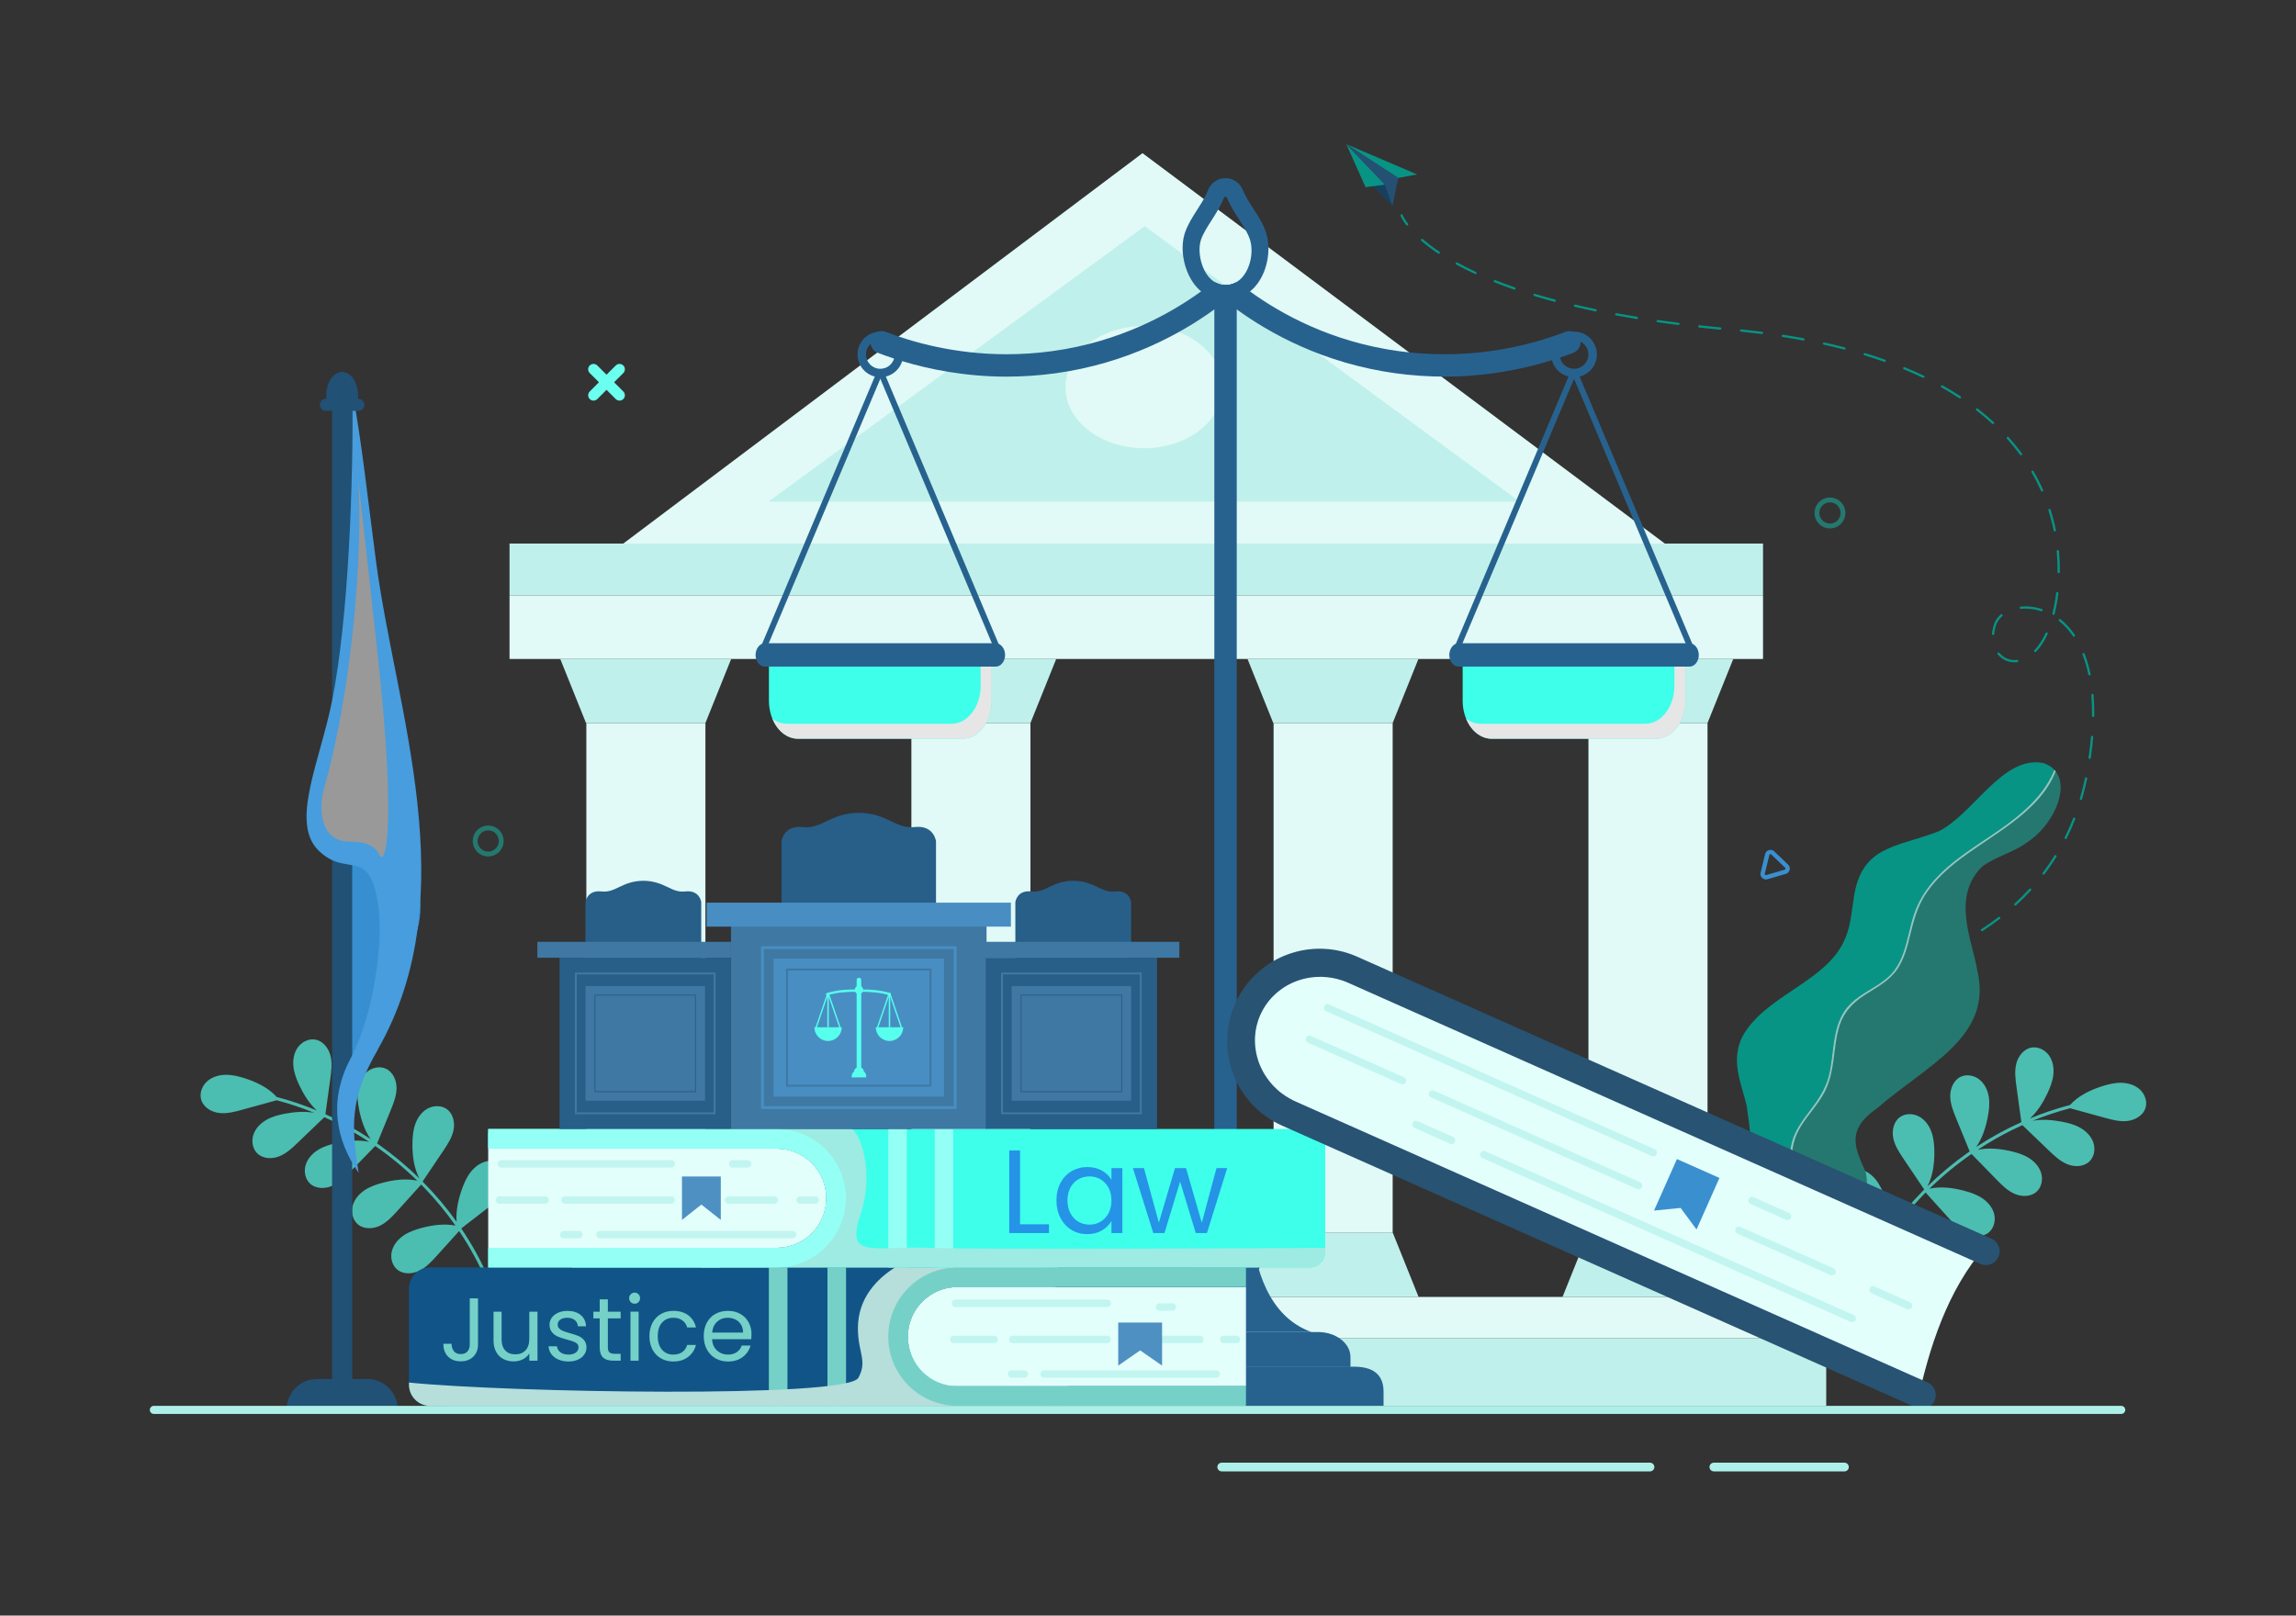 <svg xmlns="http://www.w3.org/2000/svg" xml:space="preserve" id="Legalservices" x="0" y="0" viewBox="0 0 1364 960"><rect x="0" y="0" width="1364" height="960" fill="#333333" stroke="none"/>  <path fill="#079485" d="M1113.73 578.13c.09.02.18.03.27.02.09-.01 2.33-.31 6.22-1.14.36-.08.59-.43.52-.8-.08-.36-.43-.6-.8-.52-3.84.82-6.1 1.12-6.12 1.12-.37.05-.63.39-.58.75C1113.28 577.84 1113.48 578.06 1113.73 578.13zM1131.53 573.46c-.11-.36.1-.73.45-.84 3.94-1.16 7.91-2.49 11.8-3.93.35-.13.73.05.86.4.13.35-.05.74-.4.86-3.92 1.46-7.92 2.79-11.89 3.96-.13.04-.25.04-.37 0C1131.77 573.85 1131.59 573.69 1131.53 573.46zM1154.95 564.84c-.15-.34 0-.74.34-.89 3.79-1.72 7.53-3.58 11.14-5.53.33-.18.73-.06.91.27.18.33.06.73-.27.91-3.63 1.97-7.4 3.85-11.22 5.58-.15.07-.31.08-.46.03C1155.2 565.16 1155.04 565.03 1154.95 564.84zM1176.91 553.01c-.2-.31-.11-.73.2-.93 3.5-2.26 6.91-4.67 10.16-7.16.29-.23.72-.17.94.12.23.3.17.72-.12.94-3.27 2.51-6.72 4.94-10.24 7.22-.17.11-.37.13-.55.08C1177.14 553.25 1177 553.15 1176.91 553.01zM1196.74 537.9c-.25-.27-.23-.7.04-.95 3.06-2.8 6.02-5.75 8.78-8.77.25-.27.68-.29.95-.04.27.25.29.68.04.95-2.79 3.05-5.77 6.03-8.87 8.86-.18.16-.42.21-.64.15C1196.94 538.06 1196.83 538 1196.74 537.9zM1213.64 519.59c-.3-.22-.35-.65-.13-.94 2.49-3.28 4.85-6.72 7.02-10.23.2-.32.61-.42.93-.22.32.2.41.61.22.93-2.2 3.54-4.58 7.02-7.09 10.33-.17.23-.46.31-.72.24C1213.79 519.68 1213.71 519.65 1213.64 519.59zM1226.88 498.49c-.33-.17-.47-.57-.3-.9 1.82-3.66 3.51-7.48 5.02-11.34.13-.35.52-.52.87-.38.35.13.52.53.38.87-1.52 3.9-3.23 7.76-5.07 11.46-.15.29-.48.43-.78.35C1226.96 498.52 1226.92 498.51 1226.88 498.49zM1236.05 475.33c-.36-.11-.56-.48-.46-.84.17-.58.34-1.17.51-1.76.94-3.35 1.79-6.81 2.51-10.29.08-.36.43-.6.8-.52.35.07.6.43.52.8-.73 3.5-1.58 6.99-2.53 10.38-.17.6-.34 1.19-.51 1.78C1236.78 475.23 1236.42 475.43 1236.05 475.33 1236.06 475.33 1236.06 475.33 1236.05 475.33zM1240.75 450.2c.62-4.22 1.1-8.38 1.44-12.35.03-.37.36-.64.73-.61.37.03.64.36.61.73-.34 3.99-.83 8.18-1.45 12.43-.05.37-.4.62-.76.57-.03 0-.06-.01-.09-.02C1240.91 450.85 1240.7 450.54 1240.75 450.2zM1242.81 425.45c.05-4.29-.09-8.46-.42-12.4-.03-.37.24-.7.61-.73.37-.03.69.24.73.61.33 3.97.47 8.19.43 12.52 0 .37-.31.67-.68.66-.06 0-.12-.01-.17-.02C1243.02 426.02 1242.81 425.76 1242.81 425.45zM1186.77 388.83c-.24-.29-.2-.71.09-.95.29-.24.71-.2.95.09 2.56 3.11 6.46 4.66 10.49 4.15.36-.05.7.21.75.58.05.37-.21.71-.58.75-1.79.23-3.55.1-5.23-.37C1190.72 392.38 1188.48 390.91 1186.77 388.83zM1240.64 400.8c-.89-4.22-2.05-8.21-3.47-11.84-.14-.35.04-.74.38-.87.35-.14.74.04.87.38 1.45 3.7 2.64 7.76 3.54 12.06.08.36-.16.72-.52.8-.11.02-.22.02-.32-.01C1240.88 401.24 1240.7 401.05 1240.64 400.8zM1208.61 387.33c-.27-.26-.28-.68-.02-.95 2.52-2.63 4.76-6.07 6.67-10.21.15-.34.55-.49.89-.33.34.16.48.55.33.89-1.97 4.28-4.3 7.83-6.92 10.57-.18.19-.44.25-.67.18C1208.79 387.47 1208.69 387.41 1208.61 387.33zM1183.38 376.62c.12-1.4.39-2.85.8-4.29.15-.54.32-1.08.51-1.63.74-2.1 2.06-3.98 3.94-5.58.28-.24.71-.21.95.08.24.28.21.71-.08.95-1.7 1.45-2.89 3.13-3.55 5-.18.52-.34 1.03-.49 1.54-.38 1.37-.64 2.73-.75 4.05-.03.37-.36.64-.73.61-.04 0-.08-.01-.12-.02C1183.56 377.24 1183.35 376.95 1183.38 376.62zM1231.51 378.05c-2.4-3.53-5.17-6.57-8.23-9.03-.29-.23-.34-.66-.1-.95.23-.29.65-.34.95-.1 3.17 2.55 6.03 5.69 8.5 9.33.21.31.13.73-.18.93-.17.12-.38.14-.56.09C1231.73 378.28 1231.6 378.19 1231.51 378.05zM1199.84 361.19c-.04-.37.23-.7.6-.74 3.63-.38 7.52-.02 11.23 1.02.45.13.9.26 1.35.41.35.12.55.5.43.85-.12.35-.54.54-.85.43-4-1.31-8.14-1.78-12.03-1.37-.09.01-.17 0-.25-.02C1200.07 361.7 1199.87 361.47 1199.84 361.19zM1219.27 364.51l.15-.58c.9-3.68 1.6-7.58 2.1-11.61.05-.37.38-.63.75-.59.36.04.63.38.59.75-.5 4.08-1.21 8.04-2.13 11.79l-.14.57c-.09.36-.46.58-.82.49-.01 0-.01 0-.02 0C1219.39 365.23 1219.18 364.87 1219.27 364.51zM1222.34 339.94c.05-4.11-.12-8.28-.5-12.4-.03-.37.24-.7.61-.73.37-.03.7.24.73.61.39 4.16.56 8.38.5 12.54-.01.37-.31.67-.68.66-.06 0-.12-.01-.17-.03C1222.55 340.51 1222.34 340.25 1222.34 339.94zM1220.04 315.27c-.82-4.05-1.87-8.08-3.11-12-.11-.35.08-.73.44-.84.35-.11.73.08.85.44 1.26 3.96 2.32 8.05 3.15 12.14.07.36-.16.72-.53.79-.11.02-.21.02-.31-.01C1220.28 315.72 1220.09 315.52 1220.04 315.27zM1212.52 291.68c-1.67-3.75-3.56-7.47-5.63-11.04-.19-.32-.08-.73.24-.92.32-.19.73-.08.92.24 2.1 3.61 4.02 7.37 5.7 11.17.15.34 0 .74-.34.89-.15.07-.31.07-.45.03C1212.77 292 1212.61 291.87 1212.52 291.68zM1200.1 270.28c-2.41-3.29-5.04-6.52-7.82-9.62-.25-.28-.23-.7.05-.95.28-.25.7-.23.95.05 2.81 3.13 5.47 6.4 7.9 9.72.22.3.15.72-.15.94-.17.13-.39.16-.58.1C1200.33 270.49 1200.2 270.4 1200.1 270.28zM918.27 177.89c-2.32-.65-4.63-1.32-6.85-2-.36-.11-.56-.48-.45-.84.11-.36.49-.55.84-.45 2.22.67 4.51 1.34 6.83 1.99 1.71.48 3.4.94 5.15 1.41 0 0 .01 0 .01 0 .35.1.56.46.47.82-.1.36-.46.57-.82.48-1.72-.46-3.42-.92-5.08-1.39C918.33 177.91 918.3 177.9 918.27 177.89zM935.06 181.53c.09-.36.45-.59.81-.5 3.95.93 8.04 1.83 12.17 2.69.36.07.6.43.52.8-.08.36-.43.6-.79.52-4.14-.86-8.24-1.77-12.2-2.7-.01 0-.02 0-.03-.01C935.19 182.23 934.98 181.88 935.06 181.53zM1183.57 251.84c-2.98-2.75-6.17-5.44-9.48-8-.29-.23-.35-.65-.12-.94.23-.29.65-.35.94-.12 3.34 2.59 6.56 5.3 9.56 8.07.27.25.29.68.04.95-.18.19-.44.26-.68.19C1183.75 251.97 1183.65 251.92 1183.57 251.84zM899.52 172.06c-4.04-1.39-7.99-2.85-11.73-4.34-.34-.14-.51-.53-.38-.87.14-.35.53-.51.87-.38 3.72 1.48 7.65 2.93 11.67 4.32.35.12.54.5.42.85-.12.34-.48.52-.82.43C899.54 172.07 899.53 172.06 899.52 172.06zM959.48 186.66c.07-.37.42-.61.78-.54 3.99.74 8.12 1.45 12.28 2.13.36.06.62.41.56.77-.06.37-.41.62-.77.56-4.17-.68-8.31-1.4-12.31-2.14-.02 0-.04-.01-.06-.01C959.63 187.34 959.42 187 959.48 186.66zM876.29 162.8c-3.92-1.81-7.68-3.7-11.19-5.62-.33-.18-.45-.59-.27-.91.18-.33.59-.44.91-.27 3.48 1.9 7.21 3.78 11.1 5.58.34.16.48.56.33.89-.14.3-.48.45-.79.37C876.35 162.83 876.32 162.81 876.29 162.8zM984.11 190.71c.05-.37.39-.62.76-.57 4.03.58 8.18 1.14 12.35 1.67.36.04.63.38.58.75-.05.37-.38.63-.75.58-4.18-.53-8.34-1.09-12.38-1.67-.03 0-.06-.01-.09-.02C984.27 191.36 984.06 191.05 984.11 190.71zM1008.86 193.87c.04-.37.37-.64.74-.59 4.04.45 8.21.88 12.4 1.28.37.04.64.36.61.73-.04.37-.36.64-.73.61-4.2-.4-8.38-.84-12.42-1.28-.04 0-.07-.01-.11-.02C1009.03 194.51 1008.82 194.2 1008.86 193.87zM854.38 150.7c-3.68-2.47-7.05-5.01-10-7.58-.28-.24-.31-.67-.07-.95.24-.28.67-.31.95-.07 2.92 2.53 6.24 5.04 9.87 7.48.31.21.39.62.18.93-.17.25-.47.35-.74.27C854.5 150.77 854.44 150.74 854.38 150.7zM1163.99 236.64c-3.38-2.22-6.95-4.39-10.61-6.44-.32-.18-.44-.59-.26-.92.18-.32.6-.44.92-.26 3.69 2.07 7.29 4.25 10.69 6.49.31.2.4.62.19.93-.17.25-.47.36-.74.28C1164.12 236.71 1164.05 236.68 1163.99 236.64zM1033.69 196.33c.04-.37.37-.64.74-.6 4.19.43 8.36.9 12.41 1.42.37.04.63.38.58.75-.05.37-.38.63-.75.58-4.04-.51-8.2-.99-12.38-1.42-.04 0-.08-.01-.11-.02C1033.87 196.96 1033.66 196.66 1033.69 196.33zM1142.36 224.49c-3.65-1.75-7.47-3.45-11.35-5.05-.34-.14-.51-.53-.37-.88.14-.34.54-.51.88-.37 3.91 1.61 7.75 3.32 11.42 5.08.33.16.48.56.31.9-.14.3-.48.44-.79.36C1142.43 224.52 1142.39 224.51 1142.36 224.49zM1058.45 199.46c.06-.37.4-.62.77-.56 4.16.65 8.3 1.35 12.32 2.11.36.07.61.42.54.78-.07.37-.42.61-.78.54-4-.75-8.14-1.45-12.28-2.1-.03 0-.05-.01-.08-.02C1058.61 200.12 1058.4 199.8 1058.45 199.46zM1119.4 214.99c-3.82-1.36-7.8-2.66-11.81-3.89-.36-.11-.56-.48-.45-.84.11-.35.47-.55.83-.45 0 0 .01 0 .01 0 4.04 1.23 8.03 2.54 11.87 3.91.35.12.53.51.41.86-.12.34-.48.52-.81.42C1119.43 215 1119.41 215 1119.4 214.99zM1082.98 204.01c.08-.36.44-.59.8-.51 4.12.91 8.21 1.9 12.16 2.92.33.08.58.46.48.82-.09.36-.46.58-.82.48-3.93-1.02-8-2-12.11-2.91-.01 0-.02-.01-.04-.01C1083.11 204.71 1082.9 204.36 1082.98 204.01zM835.74 133.98c.2.05.41.02.59-.11.3-.22.35-.65.13-.94-2.42-3.2-3.17-5.15-3.18-5.17-.13-.35-.52-.52-.87-.39-.35.13-.52.52-.39.86.03.09.81 2.13 3.36 5.51C835.48 133.86 835.6 133.94 835.74 133.98z" class="color318c85 svgShape"></path>  <polygon fill="#17405e" points="827.23 122.39 812.77 107.78 824.97 105.33" class="color175e58 svgShape"></polygon>  <polygon fill="#079485" points="811.25 111.23 799.85 85.72 822.8 109.66" class="color318c85 svgShape"></polygon>  <polygon fill="#079485" points="799.86 85.68 841.87 103.66 830.55 105.74" class="color318c85 svgShape"></polygon>  <polygon fill="#245173" points="799.85 85.72 822.77 109.77 827.23 122.39 830.67 105.64" class="color24736d svgShape"></polygon>  <path fill="#4cbdb1" d="M1158.2 759.14c3.08-2.56 4.15-7.05 3.18-10.93-.98-3.88-3.74-7.14-7.06-9.37-3.32-2.23-7.18-3.54-11.05-4.54-6.41-1.66-13.24-2.54-19.69-1.28 5.58-7.96 11.78-15.49 18.53-22.5.61-.64 1.24-1.27 1.86-1.9 4.65 5.15 9.3 10.29 13.95 15.44 3.1 3.43 6.31 6.95 10.47 8.98 4.16 2.03 9.56 2.24 13.12-.72 3.08-2.56 4.15-7.05 3.18-10.93-.97-3.88-3.74-7.14-7.06-9.37-3.32-2.23-7.18-3.54-11.05-4.54-6.61-1.72-13.67-2.6-20.29-1.16 7.72-7.56 16.08-14.46 24.95-20.62 4.91 5.03 9.82 10.07 14.73 15.1 3.23 3.31 6.57 6.7 10.81 8.57 4.24 1.87 9.64 1.87 13.09-1.22 2.98-2.67 3.88-7.21 2.76-11.04-1.12-3.84-4.01-6.99-7.41-9.09-3.4-2.1-7.31-3.26-11.22-4.12-6.26-1.37-12.88-2-19.1-.67 6.52-4.31 13.3-8.23 20.3-11.7 2.07-1.03 4.17-2 6.28-2.95 5.22 5.01 10.44 10.02 15.66 15.03 3.34 3.2 6.79 6.48 11.08 8.21 4.29 1.73 9.69 1.56 13.04-1.65 2.89-2.77 3.64-7.33 2.39-11.13-1.25-3.8-4.24-6.85-7.71-8.84-3.47-1.99-7.41-3.02-11.35-3.74-5.62-1.04-11.52-1.47-17.1-.47 7.27-2.96 14.72-5.46 22.32-7.46 6.8 1.87 13.6 3.74 20.41 5.62 4.46 1.23 9.06 2.47 13.67 1.94 4.6-.53 9.27-3.24 10.69-7.65 1.23-3.81-.28-8.17-3.19-10.92-2.91-2.75-6.99-4.01-11-4.11-4-.1-7.96.87-11.77 2.1-7.02 2.27-13.96 5.64-18.87 11.09-.03 0-.05.01-.07.01-8.09 2.12-16.02 4.8-23.73 7.99 4.4-4.01 7.69-9.28 10.28-14.7 1.72-3.61 3.21-7.41 3.63-11.38.43-3.98-.29-8.19-2.63-11.44-2.34-3.24-6.47-5.32-10.41-4.6-4.56.83-7.87 5.1-8.99 9.59s-.5 9.21.13 13.79c.96 6.98 1.92 13.96 2.89 20.94-9.33 4.19-18.31 9.14-26.85 14.77 3.6-5.13 5.63-11.37 6.85-17.57.77-3.93 1.27-7.97.69-11.93-.57-3.96-2.31-7.86-5.39-10.42-3.07-2.56-7.59-3.54-11.23-1.87-4.21 1.93-6.36 6.89-6.33 11.51.02 4.63 1.8 9.04 3.55 13.33 2.67 6.52 5.33 13.04 8 19.56-.26.18-.53.36-.8.55-8.63 6.07-16.76 12.84-24.3 20.21 3.27-6.22 4.18-13.53 4.11-20.6-.04-4-.37-8.06-1.74-11.82-1.36-3.76-3.86-7.23-7.39-9.11-3.53-1.88-8.15-1.93-11.38.44-3.73 2.74-4.83 8.03-3.87 12.55.96 4.53 3.6 8.49 6.18 12.33 4.06 6.03 8.12 12.06 12.18 18.09-.1.1-.21.21-.31.31l-.2-.04c.04.04.08.09.12.13-7.22 7.29-13.86 15.16-19.83 23.51.5-6.29-.89-12.74-2.95-18.76-1.32-3.86-2.95-7.67-5.48-10.87-2.53-3.2-6.06-5.75-10.07-6.45-4.02-.69-8.5.74-10.86 4.07-2.73 3.85-2.09 9.31.3 13.38 2.39 4.07 6.21 7.05 9.94 9.94 5.3 4.1 10.6 8.19 15.9 12.29.14.15.27.3.41.45-6.33 9.37-11.8 19.31-16.3 29.69-.48 1.1 1.15 2.05 1.63.94 4.42-10.2 9.79-19.97 15.97-29.19 4.41 4.88 8.82 9.76 13.23 14.65 3.1 3.43 6.31 6.95 10.47 8.98C1149.24 761.88 1154.64 762.09 1158.2 759.14zM235.97 754.39c-3.08-2.56-4.15-7.05-3.18-10.93.98-3.88 3.74-7.14 7.06-9.37 3.32-2.23 7.18-3.54 11.05-4.54 6.41-1.66 13.24-2.54 19.69-1.28-5.58-7.96-11.78-15.49-18.53-22.5-.61-.64-1.24-1.27-1.86-1.89-4.65 5.15-9.3 10.29-13.95 15.44-3.1 3.43-6.31 6.95-10.47 8.98-4.16 2.03-9.56 2.24-13.12-.72-3.08-2.56-4.15-7.05-3.18-10.93.98-3.88 3.74-7.14 7.06-9.37 3.32-2.23 7.18-3.54 11.05-4.54 6.61-1.72 13.67-2.6 20.29-1.16-7.72-7.56-16.08-14.46-24.95-20.62-4.91 5.03-9.82 10.07-14.73 15.1-3.23 3.31-6.57 6.7-10.81 8.57-4.24 1.87-9.64 1.87-13.09-1.22-2.98-2.67-3.88-7.21-2.76-11.04 1.12-3.84 4.01-6.99 7.41-9.09 3.4-2.1 7.31-3.26 11.22-4.12 6.26-1.37 12.88-2 19.1-.67-6.52-4.31-13.3-8.23-20.3-11.7-2.07-1.03-4.17-2-6.28-2.95-5.22 5.01-10.44 10.02-15.66 15.03-3.34 3.2-6.79 6.48-11.08 8.21-4.29 1.73-9.69 1.56-13.04-1.65-2.89-2.77-3.64-7.33-2.39-11.13 1.25-3.8 4.24-6.85 7.71-8.84 3.47-1.99 7.41-3.02 11.35-3.74 5.62-1.04 11.52-1.47 17.1-.47-7.27-2.96-14.72-5.46-22.32-7.46-6.8 1.87-13.6 3.74-20.41 5.62-4.46 1.23-9.06 2.47-13.67 1.94-4.6-.53-9.27-3.24-10.69-7.65-1.23-3.81.28-8.17 3.19-10.92 2.91-2.75 6.99-4.01 11-4.11 4-.1 7.96.87 11.77 2.1 7.02 2.27 13.96 5.64 18.87 11.09.03 0 .05.01.07.01 8.09 2.12 16.02 4.8 23.73 7.99-4.4-4.01-7.69-9.28-10.28-14.7-1.72-3.61-3.21-7.41-3.63-11.38-.43-3.98.29-8.19 2.63-11.44 2.34-3.24 6.47-5.32 10.41-4.6 4.56.83 7.87 5.1 8.99 9.59s.5 9.21-.13 13.79c-.96 6.98-1.92 13.96-2.89 20.94 9.33 4.19 18.31 9.14 26.85 14.77-3.6-5.13-5.63-11.37-6.85-17.57-.77-3.93-1.27-7.97-.69-11.93.57-3.96 2.31-7.86 5.39-10.42 3.07-2.56 7.59-3.54 11.23-1.87 4.21 1.93 6.36 6.89 6.33 11.51-.02 4.63-1.8 9.04-3.55 13.33-2.67 6.52-5.33 13.04-8 19.56.26.18.53.36.8.55 8.63 6.07 16.76 12.84 24.3 20.21-3.27-6.22-4.18-13.53-4.11-20.6.04-4 .37-8.06 1.74-11.82 1.36-3.76 3.86-7.23 7.39-9.11 3.53-1.88 8.15-1.93 11.38.44 3.73 2.74 4.83 8.03 3.87 12.55-.96 4.53-3.6 8.49-6.18 12.33-4.06 6.03-8.12 12.06-12.18 18.09.1.1.21.21.31.31l.2-.04c-.04.04-.08.09-.12.13 7.22 7.29 13.86 15.16 19.83 23.51-.5-6.29.89-12.74 2.95-18.76 1.32-3.86 2.95-7.67 5.48-10.87 2.53-3.2 6.06-5.75 10.07-6.45 4.02-.69 8.5.74 10.86 4.07 2.73 3.85 2.09 9.31-.3 13.38-2.39 4.07-6.21 7.05-9.94 9.94-5.3 4.1-10.6 8.19-15.9 12.29-.14.15-.27.3-.41.45 6.33 9.37 11.8 19.31 16.3 29.69.48 1.1-1.15 2.05-1.63.94-4.42-10.2-9.79-19.97-15.97-29.19-4.41 4.88-8.82 9.76-13.23 14.65-3.1 3.43-6.31 6.95-10.47 8.98C244.93 757.13 239.54 757.35 235.97 754.39z" class="colorb0bd4c svgShape"></path>  <path fill="#079485" d="M1095.33,559.56c-11.54,24.34-47.14,32.23-60.3,56.57c-7.01,14.3-0.53,27.74,2.62,40.84     c3.57,24.07,6.17,51.27-2.95,77.54c-5,11.96-14.08,23.25-16.94,35.35c11.11-0.92,24.35-3.87,37.26-8.72     c0.24-0.28,0.48-0.58,0.71-0.88c8.97-11.51,15.08-25.6,13.56-40.44c-1.38-13.51-8.21-26.97-4.89-40.69     c1.82-7.51,6.68-13.72,11.26-19.75c4.72-6.23,8.89-12.51,10.82-20.18c3.23-12.79,1.73-27.58,9.58-38.87     c4.8-6.88,12.46-10.58,19.31-15.02c3.84-2.47,7.47-5.29,10.2-8.99c2.33-3.16,3.99-6.73,5.27-10.43     c2.53-7.29,3.7-14.96,6.11-22.28c2.44-7.43,6.45-14.12,11.57-20.01c11.19-12.87,26.22-21.32,40.01-31.02     c12.47-8.78,25.1-19.38,31.29-33.7c0.21-0.49,0.41-0.98,0.6-1.47c-1.6-1.71-3.77-3.08-6.54-3.99     c-24.27-4.66-41.05,29.89-62.04,40.52c-25.15,9.84-46.33,8.1-50.66,40.36C1099.83,542.71,1099.38,551.31,1095.33,559.56z" class="color318c85 svgShape"></path>  <path fill="#25786f" d="M1188.52,492.58c-13.78,9.7-28.81,18.16-40.01,31.02c-5.12,5.89-9.14,12.58-11.57,20.01     c-2.41,7.32-3.59,14.99-6.11,22.28c-1.28,3.69-2.94,7.27-5.27,10.43c-2.73,3.7-6.36,6.52-10.2,8.99     c-6.85,4.43-14.52,8.13-19.31,15.02c-7.85,11.29-6.35,26.08-9.58,38.87c-1.93,7.67-6.1,13.94-10.82,20.18     c-4.57,6.03-9.44,12.24-11.26,19.75c-3.32,13.72,3.5,27.18,4.89,40.69c1.52,14.84-4.58,28.93-13.56,40.44     c-0.23,0.29-0.47,0.59-0.71,0.88c0.66-0.24,1.31-0.49,1.96-0.75c29.72-11.63,57.01-33.35,51.49-63.67     c-6.11-13.99-12.51-24.93,6.87-38.34c29.49-25.66,68.7-42.13,59.35-81.65c-2.94-17.85-15.43-43.14,2.56-61.54     c8.13-6.3,18.28-8.28,26.54-14.34c15.41-9.7,25.83-31.72,17.42-42.51c-0.24-0.32-0.5-0.63-0.8-0.93     c-0.19,0.49-0.39,0.99-0.6,1.47C1213.62,473.2,1200.99,483.8,1188.52,492.58z" class="color257872 svgShape"></path>  <path fill="#8bc9c2" d="M1188.52,492.58c-13.78,9.7-28.81,18.16-40.01,31.02c-5.12,5.89-9.14,12.58-11.57,20.01     c-2.41,7.32-3.59,14.99-6.11,22.28c-1.28,3.69-2.94,7.27-5.27,10.43c-2.73,3.7-6.36,6.52-10.2,8.99     c-6.85,4.43-14.52,8.13-19.31,15.02c-7.85,11.29-6.35,26.08-9.58,38.87c-1.93,7.67-6.1,13.94-10.82,20.18     c-4.57,6.03-9.44,12.24-11.26,19.75c-3.32,13.72,3.5,27.18,4.89,40.69c1.52,14.84-4.58,28.93-13.56,40.44     c-0.23,0.29-0.47,0.59-0.71,0.88c0.66-0.24,1.31-0.49,1.96-0.75c2.11-2.75,4.07-5.68,5.87-8.79c3.28-5.74,5.77-11.96,6.95-18.48     c1.25-6.93,0.78-13.82-0.63-20.7c-1.44-7.01-3.61-13.9-4.35-21.04c-0.86-8.16,0.92-15.58,5.31-22.53     c4.29-6.8,9.95-12.66,13.74-19.8c3.19-6.01,4.48-12.67,5.41-19.34c0.95-6.97,1.49-14.09,3.74-20.8     c2.72-8.15,8.3-13.6,15.46-18.11c6.93-4.36,14.3-8.25,18.93-15.27c4.09-6.22,5.86-13.6,7.61-20.73     c1.92-7.88,4.03-15.56,8.35-22.51c4.61-7.39,10.87-13.59,17.59-19.04c20.23-16.41,50.26-29.4,60.28-54.92     c-0.24-0.32-0.5-0.63-0.8-0.93c-0.19,0.49-0.39,0.99-0.6,1.47C1213.62,473.2,1200.99,483.8,1188.52,492.58z" class="color8bc9c4 svgShape"></path>  <path fill="#378fd1" d="M208.31,628.86c0.29,0.31,0.58,0.55,0.92,0.8c2.41,1.96,5.49,3.62,9.3,4.78c0.14-0.31,0.29-0.67,0.48-0.98   c1.64-3.25,3.47-6.5,5.44-9.87c-3.08-9.45-3.76-24.66,11.85-47.1c31.56-45.2,1.59-78.26-27.08-79.37c-2.36-0.12-4.77,0-7.08,0.37   l-0.39,16.74l-2.22,93.66C199.54,607.89,198.82,620.46,208.31,628.86z" class="colord13737 svgShape"></path>  <rect width="11.96" height="606.05" x="197.29" y="231.34" fill="#215175" class="color753721 svgShape"></rect>  <path fill="#479ddd" d="M189.23,505.39c17.05,16.75,30.11-3.07,35.43,32.27c3.3,21.97-2.49,65.01-16.35,91.21    c-13.39,25.33-8.78,48.61,4.77,68.08c-4.65-28.54-4.99-44.77,11.37-73.36c52.51-91.77,10.57-201.48-1.06-290.05    c-6.15-46.84-7.56-63.66-14.16-102.18c0.93,53.94-2.17,136.06-11.95,185.05C190.07,452.53,172.26,488.72,189.23,505.39z" class="colordd4747 svgShape"></path>  <path fill="#999999" d="M212.59,283.04c0,0,6.39,56.18,12.07,108.64c9.44,87.12,5.72,116.46,2.22,117.54    c-2.19,0.67-1.01-9.2-18.9-9.07c-19.67,0.15-18.08-22.74-15.51-31.67C209.41,409.66,216.08,323.93,212.59,283.04z" class="color999999 svgShape"></path>  <path fill="#215175" d="M212.94,237H193.6c-1.97,0-3.57,1.6-3.57,3.57s1.6,3.57,3.57,3.57h19.34c1.97,0,3.57-1.6,3.57-3.57   S214.91,237,212.94,237z" class="color753721 svgShape"></path>  <path fill="#215175" d="M193.77 235.31c0 7.9 4.25 9.43 9.5 9.43 5.25 0 9.5-1.53 9.5-9.43s-4.25-14.31-9.5-14.31C198.02 221 193.77 227.41 193.77 235.31zM218.3 819.44h-30.07c-9.91 0-17.94 8.03-17.94 17.94h65.96C236.25 827.47 228.21 819.44 218.3 819.44z" class="color753721 svgShape"></path>  <g fill="#000000" class="color000000 svgShape">    <rect width="744.67" height="24.45" x="302.7" y="770.66" fill="#e1faf7" class="colorfaf3e1 svgShape"></rect>    <rect width="819.74" height="40.27" x="265.17" y="795.11" fill="#c0f0eb" class="colorf0e2c0 svgShape"></rect>    <rect width="744.67" height="37.8" x="302.7" y="353.77" fill="#e1faf7" class="colorfaf3e1 svgShape"></rect>    <rect width="744.67" height="30.79" x="302.7" y="322.99" fill="#c0f0eb" class="colorf0e2c0 svgShape"></rect>    <rect width="70.74" height="302.94" x="756.61" y="429.64" fill="#e1faf7" class="colorfaf3e1 svgShape"></rect>    <polygon fill="#c0f0eb" points="791.88 391.57 741.12 391.57 756.42 429.64 791.88 429.64 827.35 429.64 842.65 391.57" class="colorf0e2c0 svgShape"></polygon>    <polygon fill="#c0f0eb" points="791.98 770.66 842.75 770.66 827.45 732.58 791.98 732.58 756.51 732.58 741.21 770.66" class="colorf0e2c0 svgShape"></polygon>    <rect width="70.74" height="302.94" x="943.66" y="429.64" fill="#e1faf7" class="colorfaf3e1 svgShape"></rect>    <polygon fill="#c0f0eb" points="978.93 391.57 928.16 391.57 943.46 429.64 978.93 429.64 1014.39 429.64 1029.69 391.57" class="colorf0e2c0 svgShape"></polygon>    <polygon fill="#c0f0eb" points="979.02 770.66 1029.79 770.66 1014.49 732.58 979.02 732.58 943.56 732.58 928.26 770.66" class="colorf0e2c0 svgShape"></polygon>    <g fill="#000000" class="color000000 svgShape">      <rect width="70.74" height="302.94" x="541.43" y="429.64" fill="#e1faf7" class="colorfaf3e1 svgShape"></rect>      <polygon fill="#c0f0eb" points="576.7 391.57 525.93 391.57 541.23 429.64 576.7 429.64 612.17 429.64 627.47 391.57" class="colorf0e2c0 svgShape"></polygon>      <polygon fill="#c0f0eb" points="576.8 770.66 627.56 770.66 612.26 732.58 576.8 732.58 541.33 732.58 526.03 770.66" class="colorf0e2c0 svgShape"></polygon>    </g>    <g fill="#000000" class="color000000 svgShape">      <rect width="70.74" height="302.94" x="348.34" y="429.64" fill="#e1faf7" class="colorfaf3e1 svgShape"></rect>      <polygon fill="#c0f0eb" points="383.61 391.57 332.84 391.57 348.14 429.64 383.61 429.64 419.07 429.64 434.37 391.57" class="colorf0e2c0 svgShape"></polygon>      <polygon fill="#c0f0eb" points="383.71 770.66 434.47 770.66 419.17 732.58 383.71 732.58 348.24 732.58 332.94 770.66" class="colorf0e2c0 svgShape"></polygon>    </g>    <polygon fill="#e1faf7" points="678.74 91.01 989.03 322.99 370.28 322.99" class="colorfaf3e1 svgShape"></polygon>    <polygon fill="#c0f0eb" points="680.07 134.39 902.79 298.08 456.52 298.08" class="colorf0e2c0 svgShape"></polygon>    <ellipse cx="679.66" cy="230.02" fill="#e1faf7" rx="46.69" ry="36.32" class="colorfaf3e1 svgShape"></ellipse>  </g>  <g fill="#000000" class="color000000 svgShape">    <path fill="#27628f" d="M710.73 678.52c0 0 17.02 94.74-33.73 112.99h48.81V678.52H710.73zM745.36 678.52c0 0-17.02 94.74 33.73 112.99h-48.81V678.52H745.36zM752.14 138.29c-1.66-5.19-4.66-9.83-7.57-14.32-2.34-3.62-4.76-7.37-6.3-11.18-1.7-4.2-5.73-6.92-10.25-6.92-4.64 0-8.7 2.8-10.35 7.13-1.43 3.77-3.93 7.7-6.37 11.5-2.75 4.32-5.6 8.78-7.27 13.56-3.14 9-1.07 21.64 4.92 30.08 1.37 1.93 2.91 3.6 4.59 5 2.37 1.99 5.01 3.46 7.85 4.33 1.97.62 4.04.96 6.19.99.15.01.31.01.46.01.14 0 .3 0 .44-.01 2.15-.03 4.22-.36 6.2-.96 2.88-.87 5.55-2.31 7.94-4.3 1.65-1.35 3.17-2.96 4.53-4.82C753.15 160.17 755.19 147.8 752.14 138.29zM735.02 167.36c-.3.21-.62.4-.95.57-.02.01-.04.02-.08.04-1.74.93-3.72 1.45-5.94 1.45-2.21 0-4.19-.55-5.93-1.52-.02 0-.04-.02-.07-.03-.32-.18-.62-.36-.91-.56-7.49-5.06-10.07-17.93-7.62-24.94 2.62-7.51 10.01-15.54 13.54-24.78.33-.87 1.55-.88 1.91-.02 3.84 9.54 11.14 17.11 13.6 24.81C745.12 150.29 742.41 162.54 735.02 167.36zM593.32 389.62c-.57 0-1.13-.41-1.43-1.14l-69.61-165.07c-.46-1.09-.19-2.48.6-3.12.79-.63 1.81-.26 2.27.83l69.61 165.07c.46 1.09.19 2.48-.6 3.12C593.89 389.53 593.6 389.62 593.32 389.62z" class="color8f4827 svgShape"></path>    <path fill="#27628f" d="M452.64,389.62c0.57,0,1.13-0.41,1.43-1.14l69.61-165.07c0.46-1.09,0.19-2.48-0.6-3.12      c-0.79-0.63-1.81-0.26-2.27,0.83L451.21,386.2c-0.46,1.09-0.19,2.48,0.6,3.12C452.07,389.53,452.36,389.62,452.64,389.62z" class="color8f4827 svgShape"></path>    <path fill="#3dffea" d="M474.05,438.96c32.62,0,65.24,0,97.86,0c9.52,0,17.24-10.11,17.24-22.58V396.1c-44.12,0-88.23,0-132.35,0      v20.28C456.81,428.85,464.53,438.96,474.05,438.96z" class="colorffb83d svgShape"></path>    <path fill="#e6e6e6" d="M582.58,396.1v11.39c0,12.47-7.72,22.58-17.25,22.58c-32.62,0-65.24,0-97.86,0      c-3.15,0-6.1-1.13-8.64-3.06c2.9,7.11,8.62,11.96,15.21,11.96c32.62,0,65.24,0,97.86,0c9.52,0,17.24-10.11,17.24-22.58V396.1      C586.96,396.1,584.77,396.1,582.58,396.1z" class="colore6e6e6 svgShape"></path>    <path fill="#27628f" d="M591.44,382.23c-45.64,0-91.28,0-136.92,0c-3.27-0.11-5.84,3.49-5.65,7.4c0.18,3.59,2.65,6.59,5.65,6.47      c45.64,0,91.28,0,136.92,0c2.99,0.12,5.47-2.88,5.65-6.47C597.28,385.72,594.71,382.12,591.44,382.23z" class="color8f4827 svgShape"></path>    <path fill="#20cebb" d="M448.87 389.62v-.78C448.86 389.1 448.86 389.36 448.87 389.62zM597.09 388.84v.78C597.1 389.36 597.1 389.1 597.09 388.84z" class="colorcea020 svgShape"></path>    <g fill="#000000" class="color000000 svgShape">      <path fill="#27628f" d="M732.86,829.17c-1.33,1.51-3.13,2.41-4.81,2.41c-1.67,0-3.47-0.9-4.8-2.41c-0.89-1.01-2.32-3.18-1.93-6.28    l0.09-0.64V173.02l-0.09-0.64c-0.23-1.85,0.18-3.36,0.75-4.51c0.02,0.01,0.04,0.03,0.07,0.03c1.74,0.97,3.71,1.52,5.93,1.52    c2.21,0,4.2-0.53,5.94-1.45c0.03-0.02,0.05-0.03,0.08-0.04c0.55,1.13,0.95,2.63,0.72,4.45l-0.09,0.64v649.23l0.09,0.64    C735.18,825.99,733.75,828.16,732.86,829.17z" class="color8f4827 svgShape"></path>      <path fill="#27628f" d="M938.35,206.13c-0.72,1.62-2.03,2.86-3.69,3.5c-2.41,0.93-5.04,1.88-7.86,2.83    c-1.54,0.53-3.15,1.05-4.8,1.56c-16.41,5.11-38.36,9.77-63.87,9.77c-9.65,0-19.41-0.67-29-1.98    c-42.97-5.89-75.02-23.86-94.42-37.96c-2.41-1.74-4.63-3.44-6.64-5.04c-0.15-0.12-0.31-0.24-0.46-0.35    c-1.28-1.02-2.48-2.02-3.59-2.95c-1.35-1.15-2.18-2.75-2.34-4.53c-0.09-1.06,0.07-2.11,0.46-3.07c1.74,0.97,3.71,1.52,5.93,1.52    c2.21,0,4.2-0.53,5.94-1.45c0.03-0.02,0.05-0.03,0.08-0.04c0.33-0.18,0.65-0.36,0.95-0.57c2.25,1.82,4.79,3.79,7.62,5.85    c18.13,13.16,48.1,29.92,88.28,35.43c9.01,1.23,18.16,1.86,27.22,1.86c30.74,0,55.99-7.23,71.75-13.28    c0.78-0.3,1.58-0.45,2.38-0.45c0.69,0,1.38,0.11,2.02,0.32c1.89,0.61,3.47,2.05,4.2,3.95c0.24,0.63,0.39,1.29,0.43,1.95    C938.99,204.05,938.8,205.13,938.35,206.13z" class="color8f4827 svgShape"></path>      <path fill="#27628f" d="M734.43,170.99c-0.15,1.77-0.98,3.38-2.34,4.53c-1.11,0.94-2.31,1.93-3.6,2.95    c-0.14,0.12-0.29,0.23-0.44,0.35c-2.02,1.6-4.23,3.29-6.65,5.04c-19.4,14.1-51.45,32.06-94.42,37.96    c-9.59,1.31-19.35,1.98-29,1.98c-24.56,0-45.84-4.32-62.04-9.21c-1.65-0.5-3.26-1-4.8-1.51c-3.53-1.16-6.77-2.32-9.7-3.45    c-1.66-0.64-2.97-1.88-3.69-3.5c-0.26-0.58-0.43-1.19-0.52-1.81c-0.15-1.1-0.02-2.23,0.39-3.28c0.73-1.88,2.27-3.32,4.13-3.93    c0.66-0.22,1.37-0.34,2.08-0.34c0.8,0,1.6,0.15,2.37,0.45c15.77,6.06,41.02,13.28,71.76,13.28c9.05,0,18.21-0.63,27.22-1.86    c40.24-5.53,70.24-22.33,88.37-35.5c2.83-2.05,5.36-4.02,7.6-5.83c0.3,0.2,0.59,0.39,0.91,0.56c0.02,0.01,0.04,0.03,0.07,0.03    c1.74,0.97,3.71,1.52,5.93,1.52c2.21,0,4.2-0.53,5.94-1.45C734.37,168.91,734.52,169.95,734.43,170.99z" class="color8f4827 svgShape"></path>    </g>    <g fill="#000000" class="color000000 svgShape">      <path fill="#27628f" d="M782.94,791.51c-36.6,0-73.19,0-109.79,0c-10.69,0-19.35,6.65-19.35,14.86v5.91c49.49,0,98.99,0,148.48,0    v-5.91C802.29,798.16,793.63,791.51,782.94,791.51z" class="color8f4827 svgShape"></path>    </g>    <g fill="#000000" class="color000000 svgShape">      <path fill="#27628f" d="M804.38,812.1c-46.28,0-106.38,0-152.66,0c-13.51,0-17.56,6.65-17.56,14.86v8.43c62.59,0,125.19,0,187.78,0    v-8.43C821.94,818.75,817.89,812.1,804.38,812.1z" class="color8f4827 svgShape"></path>    </g>    <g fill="#000000" class="color000000 svgShape">      <path fill="#27628f" d="M522.98,197.06c-0.42,0-0.83,0.02-1.23,0.06c-6.9,0.63-12.31,6.44-12.31,13.5    c0,6.34,4.38,11.68,10.28,13.14c0.93,0.24,1.88,0.37,2.87,0.4c0.13,0.01,0.26,0.01,0.4,0.01s0.26,0,0.4-0.01    c0.99-0.02,1.96-0.15,2.89-0.4c4.62-1.15,8.29-4.66,9.68-9.16c0.39-1.26,0.59-2.59,0.59-3.98    C536.54,203.14,530.46,197.06,522.98,197.06z M522.98,219.14c-4.7,0-8.53-3.82-8.53-8.53c0-2.49,1.07-4.73,2.78-6.29    c1.52-1.39,3.54-2.24,5.75-2.24c4.7,0,8.53,3.82,8.53,8.53c0,0.86-0.13,1.69-0.36,2.47    C530.08,216.59,526.82,219.14,522.98,219.14z" class="color8f4827 svgShape"></path>    </g>    <g fill="#000000" class="color000000 svgShape">      <path fill="#27628f" d="M1005.45,389.62c-0.57,0-1.13-0.41-1.43-1.14l-69.61-165.07c-0.46-1.09-0.19-2.48,0.6-3.12      c0.79-0.63,1.81-0.26,2.27,0.83l69.61,165.07c0.46,1.09,0.19,2.48-0.6,3.12C1006.02,389.53,1005.73,389.62,1005.45,389.62z" class="color8f4827 svgShape"></path>      <path fill="#27628f" d="M864.77,389.62c0.57,0,1.13-0.41,1.43-1.14l69.61-165.07c0.46-1.09,0.19-2.48-0.6-3.12      c-0.79-0.63-1.81-0.26-2.27,0.83L863.34,386.2c-0.46,1.09-0.19,2.48,0.6,3.12C864.2,389.53,864.49,389.62,864.77,389.62z" class="color8f4827 svgShape"></path>      <g fill="#000000" class="color000000 svgShape">        <path fill="#3dffea" d="M886.18,438.96c32.62,0,65.24,0,97.86,0c9.52,0,17.24-10.11,17.24-22.58V396.1c-44.12,0-88.23,0-132.35,0      v20.28C868.94,428.85,876.66,438.96,886.18,438.96z" class="colorffb83d svgShape"></path>        <path fill="#e6e6e6" d="M994.71,396.1v11.39c0,12.47-7.72,22.58-17.25,22.58c-32.62,0-65.24,0-97.86,0      c-3.15,0-6.1-1.13-8.64-3.06c2.9,7.11,8.62,11.96,15.21,11.96c32.62,0,65.24,0,97.86,0c9.52,0,17.24-10.11,17.24-22.58V396.1      C999.09,396.1,996.9,396.1,994.71,396.1z" class="colore6e6e6 svgShape"></path>        <path fill="#27628f" d="M1003.57,382.23c-45.64,0-91.28,0-136.92,0c-3.27-0.11-5.84,3.49-5.65,7.4c0.18,3.59,2.65,6.59,5.65,6.47      c45.64,0,91.28,0,136.92,0c2.99,0.12,5.47-2.88,5.65-6.47C1009.41,385.72,1006.84,382.12,1003.57,382.23z" class="color8f4827 svgShape"></path>        <path fill="#20cebb" d="M861 389.62v-.78C860.99 389.1 860.99 389.36 861 389.62zM1009.22 388.84v.78C1009.23 389.36 1009.23 389.1 1009.22 388.84z" class="colorcea020 svgShape"></path>      </g>    </g>    <g fill="#000000" class="color000000 svgShape">      <path fill="#27628f" d="M935.11,197.06c-0.28,0-0.55,0.01-0.83,0.03c-7.09,0.42-12.73,6.32-12.73,13.53c0,1.18,0.15,2.32,0.44,3.41    c1.24,4.77,5.03,8.54,9.84,9.73c0.93,0.24,1.89,0.37,2.89,0.4c0.13,0.01,0.26,0.01,0.4,0.01s0.26,0,0.4-0.01    c0.99-0.02,1.95-0.15,2.87-0.4c5.89-1.46,10.28-6.8,10.28-13.14C948.66,203.14,942.58,197.06,935.11,197.06z M935.11,219.14    c-4.06,0-7.48-2.86-8.32-6.68c-0.14-0.59-0.21-1.21-0.21-1.85c0-4.7,3.82-8.53,8.53-8.53c1.37,0,2.65,0.32,3.8,0.9    c2.8,1.39,4.73,4.28,4.73,7.62C943.64,215.32,939.81,219.14,935.11,219.14z" class="color8f4827 svgShape"></path>    </g>    <path fill="#27628f" d="M746.47,685.27h-36.85c-1.48,0-2.69-1.2-2.69-2.69v-8.13c0-1.48,1.2-2.69,2.69-2.69h36.85   c1.48,0,2.69,1.2,2.69,2.69v8.13C749.16,684.07,747.96,685.27,746.47,685.27z" class="color8f4827 svgShape"></path>  </g>  <g fill="#000000" class="color000000 svgShape">    <path fill="#e3fffc" d="M740.21,764.78v58.96H568.83c-16.26,0-29.49-13.21-29.49-29.47c0-16.26,13.23-29.49,29.49-29.49H740.21z" class="colorfff4e3 svgShape"></path>    <path fill="#115588" d="M554.81,823.74h185.4v11.65H255.5c-6.93,0-12.54-5.62-12.54-12.55v-57.16c0-6.93,5.62-12.54,12.54-12.54      h484.71v11.64H568.83C543.1,764.77,524.96,797.9,554.81,823.74z" class="color206e9e svgShape"></path>    <rect width="11.03" height="82.26" x="491.58" y="753.13" fill="#75d1c7" class="color75b8d1 svgShape"></rect>    <rect width="11.03" height="82.26" x="456.77" y="753.13" fill="#75d1c7" class="color75b8d1 svgShape"></rect>    <path fill="#b6deda" d="M554.81,823.74h65.66l-1.31,11.65H255.5c-6.93,0-12.54-5.62-12.54-12.55v-1.3    c58.84,5.95,260.29,9.5,266.98-2.83c5.54-10.2-0.22-14.7-0.28-29.28c-0.07-18.32,11.75-29.83,22.06-36.29h96.67l-1.31,11.64    h-58.25C543.1,764.77,524.96,797.9,554.81,823.74z" class="colorb6dbde svgShape"></path>    <path fill="#75d1c7" d="M539.34,794.27c0,16.26,13.23,29.47,29.49,29.47h171.38v11.65H568.83c-22.69,0-41.14-18.45-41.14-41.12       c0-22.69,18.45-41.14,41.14-41.14h171.38v11.65H568.83C552.57,764.78,539.34,778.01,539.34,794.27z" class="color75b8d1 svgShape"></path>    <path fill="#c2f5f0" d="M657.76 776.67h-90.14c-1.22 0-2.21-.99-2.21-2.21l0 0c0-1.22.99-2.21 2.21-2.21h90.14c1.22 0 2.21.99 2.21 2.21l0 0C659.98 775.68 658.99 776.67 657.76 776.67zM722.54 818.71H620.25c-1.22 0-2.21-.99-2.21-2.21l0 0c0-1.22.99-2.21 2.21-2.21h102.29c1.22 0 2.21.99 2.21 2.21l0 0C724.75 817.72 723.76 818.71 722.54 818.71zM657.76 798.14h-56.13c-1.22 0-2.21-.99-2.21-2.21l0 0c0-1.22.99-2.21 2.21-2.21h56.13c1.22 0 2.21.99 2.21 2.21l0 0C659.98 797.15 658.99 798.14 657.76 798.14zM590.6 798.14h-24c-1.22 0-2.21-.99-2.21-2.21l0 0c0-1.22.99-2.21 2.21-2.21h24c1.22 0 2.21.99 2.21 2.21l0 0C592.82 797.15 591.83 798.14 590.6 798.14zM712.81 798.14h-24c-1.22 0-2.21-.99-2.21-2.21l0 0c0-1.22.99-2.21 2.21-2.21h24c1.22 0 2.21.99 2.21 2.21l0 0C715.02 797.15 714.03 798.14 712.81 798.14zM696.42 778.88h-7.61c-1.22 0-2.21-.99-2.21-2.22l0 0c0-1.22.99-2.21 2.21-2.21h7.61c1.22 0 2.21.99 2.21 2.21l0 0C698.63 777.89 697.64 778.88 696.42 778.88zM608.56 818.71h-7.6c-1.22 0-2.21-.99-2.21-2.21l0 0c0-1.22.99-2.21 2.21-2.21h7.6c1.22 0 2.22.99 2.22 2.21l0 0C610.77 817.72 609.78 818.71 608.56 818.71zM734.57 798.14h-7.6c-1.22 0-2.21-.99-2.21-2.21l0 0c0-1.22.99-2.21 2.21-2.21h7.6c1.22 0 2.21.99 2.21 2.21l0 0C736.79 797.15 735.8 798.14 734.57 798.14z" class="colorf5dac2 svgShape"></path>    <g fill="#000000" class="color000000 svgShape">      <polygon fill="#4e90c2" points="664.31 785.87 664.31 811.47 677.34 802.42 690.36 811.47 690.36 785.87" class="colorc24e4e svgShape"></polygon>    </g>    <g fill="#000000" class="color000000 svgShape">      <path fill="#75d1c7" d="M283.97 771.51v27.36c0 3.05-.94 5.48-2.82 7.31-1.88 1.83-4.36 2.74-7.44 2.74-3.12 0-5.61-.93-7.49-2.79-1.88-1.86-2.82-4.4-2.82-7.62h4.84c.04 1.81.5 3.28 1.41 4.41.9 1.13 2.26 1.7 4.06 1.7 1.81 0 3.15-.54 4.04-1.62.89-1.08 1.33-2.45 1.33-4.12v-27.36H283.97zM319.3 779.42v29.12h-4.84v-4.3c-.92 1.49-2.21 2.65-3.85 3.48-1.65.83-3.46 1.25-5.45 1.25-2.27 0-4.3-.47-6.11-1.41-1.81-.94-3.23-2.35-4.28-4.22-1.05-1.88-1.57-4.16-1.57-6.85v-17.06h4.78v16.42c0 2.87.73 5.07 2.18 6.62 1.45 1.54 3.44 2.31 5.95 2.31 2.59 0 4.62-.8 6.11-2.39 1.49-1.59 2.23-3.91 2.23-6.96v-15.99H319.3zM331.79 807.88c-1.77-.76-3.17-1.82-4.2-3.19-1.03-1.36-1.59-2.93-1.7-4.7h4.99c.14 1.45.82 2.64 2.05 3.56 1.22.92 2.82 1.38 4.81 1.38 1.84 0 3.29-.41 4.36-1.22 1.06-.81 1.59-1.84 1.59-3.08 0-1.28-.57-2.22-1.7-2.84-1.13-.62-2.89-1.23-5.26-1.83-2.16-.57-3.92-1.14-5.29-1.73-1.36-.58-2.53-1.45-3.51-2.6-.97-1.15-1.46-2.67-1.46-4.54 0-1.49.44-2.85 1.33-4.09.88-1.24 2.14-2.22 3.77-2.95 1.63-.73 3.49-1.09 5.58-1.09 3.22 0 5.83.82 7.81 2.44 1.98 1.63 3.05 3.86 3.19 6.69h-4.84c-.11-1.52-.72-2.74-1.83-3.67-1.12-.92-2.61-1.38-4.49-1.38-1.74 0-3.12.37-4.14 1.12-1.03.74-1.54 1.72-1.54 2.92 0 .96.31 1.74.93 2.36.62.62 1.4 1.12 2.34 1.49.94.37 2.24.79 3.91 1.25 2.09.57 3.79 1.13 5.1 1.67 1.31.55 2.44 1.37 3.37 2.47.94 1.1 1.43 2.53 1.46 4.3 0 1.59-.44 3.03-1.33 4.3-.89 1.28-2.13 2.28-3.75 3-1.61.73-3.46 1.09-5.55 1.09C335.56 809.02 333.56 808.64 331.79 807.88zM361.12 783.41v17.16c0 1.42.3 2.42.9 3 .6.58 1.65.88 3.14.88h3.56v4.09h-4.36c-2.69 0-4.71-.62-6.06-1.86-1.35-1.24-2.02-3.28-2.02-6.11v-17.16h-3.77v-3.98h3.77v-7.33h4.84v7.33h7.6v3.98H361.12zM374.72 773.74c-.64-.64-.96-1.42-.96-2.34 0-.92.32-1.7.96-2.34.64-.64 1.42-.96 2.34-.96.89 0 1.64.32 2.26.96.62.64.93 1.42.93 2.34 0 .92-.31 1.7-.93 2.34-.62.64-1.37.96-2.26.96C376.14 774.7 375.36 774.38 374.72 773.74zM379.39 779.42v29.12h-4.84v-29.12H379.39zM387.63 786.04c1.2-2.25 2.88-3.99 5.02-5.23 2.14-1.24 4.6-1.86 7.36-1.86 3.58 0 6.53.87 8.85 2.6 2.32 1.74 3.85 4.14 4.6 7.23h-5.21c-.5-1.77-1.46-3.17-2.9-4.2-1.43-1.03-3.21-1.54-5.34-1.54-2.76 0-4.99.95-6.69 2.84-1.7 1.9-2.55 4.58-2.55 8.05 0 3.51.85 6.22 2.55 8.13 1.7 1.91 3.93 2.87 6.69 2.87 2.13 0 3.9-.5 5.31-1.49 1.42-.99 2.39-2.41 2.92-4.25h5.21c-.78 2.98-2.34 5.36-4.68 7.15-2.34 1.79-5.26 2.68-8.77 2.68-2.76 0-5.22-.62-7.36-1.86-2.14-1.24-3.82-2.99-5.02-5.26-1.2-2.27-1.81-4.92-1.81-7.97C385.82 790.92 386.42 788.29 387.63 786.04zM446.29 795.79h-23.27c.18 2.87 1.16 5.11 2.95 6.72 1.79 1.61 3.96 2.42 6.51 2.42 2.09 0 3.83-.49 5.23-1.46 1.4-.97 2.38-2.28 2.95-3.91h5.21c-.78 2.8-2.34 5.07-4.68 6.83-2.34 1.75-5.24 2.63-8.71 2.63-2.76 0-5.23-.62-7.41-1.86-2.18-1.24-3.89-3-5.13-5.29-1.24-2.29-1.86-4.93-1.86-7.94 0-3.01.6-5.65 1.81-7.92 1.2-2.27 2.9-4.01 5.07-5.23 2.18-1.22 4.68-1.83 7.52-1.83 2.76 0 5.21.6 7.33 1.81 2.13 1.2 3.76 2.86 4.91 4.97 1.15 2.11 1.73 4.49 1.73 7.15C446.45 793.79 446.4 794.76 446.29 795.79zM440.23 787.1c-.82-1.33-1.92-2.34-3.32-3.03-1.4-.69-2.95-1.04-4.65-1.04-2.44 0-4.53.78-6.24 2.34-1.72 1.56-2.7 3.72-2.95 6.48h18.38C441.45 790.02 441.05 788.43 440.23 787.1z" class="color75b8d1 svgShape"></path>    </g>    <g fill="#000000" class="color000000 svgShape">      <path fill="#e3fffc" d="M290.03,682.52v58.96h171.38c16.26,0,29.49-13.21,29.49-29.47c0-16.26-13.23-29.49-29.49-29.49H290.03z" class="colorfff4e3 svgShape"></path>      <path fill="#3dffea" d="M787.28,680.03v63.93c0,5.06-4.1,9.17-9.16,9.17H290.03v-11.65h185.4      c29.85-25.83,11.71-58.96-14.02-58.96H290.03v-11.65h488.09C783.18,670.87,787.28,674.98,787.28,680.03z" class="colorffb83d svgShape"></path>      <rect width="11.03" height="82.25" x="527.69" y="670.87" fill="#94fff4" transform="rotate(-180 533.206 712)" class="colorffd894 svgShape"></rect>      <rect width="11.03" height="82.25" x="555.28" y="670.87" fill="#94fff4" transform="rotate(-180 560.797 712)" class="colorffd894 svgShape"></rect>      <path fill="#9debe3" d="M787.28,741.5v2.46c0,5.06-4.1,9.17-9.16,9.17H416.59l-2.96-11.65h47.78c16.26,0,29.5-13.21,29.5-29.47    c0-16.26-13.24-29.49-29.5-29.49h-52.74l9.93-11.65h87.6c7.34,6.2,11.98,30.03,5.28,49.91c-9.38,27.87,5.66,19.47,40.56,20.69    C584.53,742.63,762.54,741.64,787.28,741.5z" class="colorebcf9d svgShape"></path>      <path fill="#2effe9" d="M469.41,683.63c-5.41-6.41-13.51-10.5-22.53-10.5H290.03v9.39h171.38      C464.18,682.52,466.87,682.91,469.41,683.63z" class="colorffb32e svgShape"></path>      <path fill="#94fff4" d="M502.55,712.01c0,22.66-18.45,41.12-41.14,41.12H290.03v-11.65h171.38c16.26,0,29.5-13.21,29.5-29.47       c0-16.26-13.24-29.49-29.5-29.49H290.03v-11.65h171.38C484.1,670.87,502.55,689.32,502.55,712.01z" class="colorffd894 svgShape"></path>      <path fill="#c2f5f0" d="M398.74 693.8H297.79c-1.22 0-2.21-.99-2.21-2.21l0 0c0-1.22.99-2.21 2.21-2.21h100.95c1.22 0 2.22.99 2.22 2.21l0 0C400.95 692.81 399.96 693.8 398.74 693.8zM470.91 735.84H356.43c-1.22 0-2.21-.99-2.21-2.21l0 0c0-1.22.99-2.21 2.21-2.21h114.48c1.22 0 2.21.99 2.21 2.21l0 0C473.13 734.85 472.14 735.84 470.91 735.84zM398.74 715.28h-63.04c-1.22 0-2.22-.99-2.22-2.21l0 0c0-1.22.99-2.21 2.22-2.21h63.04c1.22 0 2.22.99 2.22 2.21l0 0C400.95 714.29 399.96 715.28 398.74 715.28zM323.91 715.28h-27.24c-1.22 0-2.21-.99-2.21-2.21l0 0c0-1.22.99-2.21 2.21-2.21h27.24c1.22 0 2.21.99 2.21 2.21l0 0C326.12 714.28 325.13 715.28 323.91 715.28zM460.07 715.28h-27.24c-1.22 0-2.21-.99-2.21-2.21l0 0c0-1.22.99-2.21 2.21-2.21h27.24c1.22 0 2.21.99 2.21 2.21l0 0C462.28 714.28 461.29 715.28 460.07 715.28zM444.23 693.8h-8.98c-1.22 0-2.21-.99-2.21-2.21l0 0c0-1.22.99-2.21 2.21-2.21h8.98c1.22 0 2.21.99 2.21 2.21l0 0C446.45 692.81 445.46 693.8 444.23 693.8zM343.91 735.84h-8.98c-1.22 0-2.21-.99-2.21-2.21l0 0c0-1.22.99-2.21 2.21-2.21h8.98c1.22 0 2.21.99 2.21 2.21l0 0C346.13 734.85 345.14 735.84 343.91 735.84zM484.32 715.28h-8.98c-1.22 0-2.22-.99-2.22-2.21l0 0c0-1.22.99-2.21 2.22-2.21h8.98c1.22 0 2.21.99 2.21 2.21l0 0C486.54 714.28 485.54 715.28 484.32 715.28z" class="colorf5dac2 svgShape"></path>      <g fill="#000000" class="color000000 svgShape">        <polygon fill="#4e90c2" points="428.21 699.11 428.21 724.89 416.68 715.78 405.14 724.89 405.14 699.11" class="colorc24e4e svgShape"></polygon>      </g>      <g fill="#000000" class="color000000 svgShape">        <path fill="#2593e6" d="M605.99 727.51h17.19v5.21h-23.6v-49.09h6.41V727.51zM630.01 702.89c1.6-2.98 3.79-5.29 6.59-6.94 2.79-1.64 5.91-2.47 9.33-2.47 3.38 0 6.31.73 8.8 2.18 2.49 1.46 4.34 3.29 5.56 5.49v-7.04h6.48v38.6h-6.48v-7.18c-1.27 2.25-3.16 4.12-5.67 5.6-2.51 1.48-5.44 2.22-8.77 2.22-3.43 0-6.53-.85-9.3-2.54-2.77-1.69-4.96-4.06-6.55-7.11-1.6-3.05-2.39-6.53-2.39-10.42C627.62 709.33 628.42 705.87 630.01 702.89zM658.54 705.74c-1.17-2.16-2.76-3.81-4.75-4.97-2-1.15-4.19-1.73-6.59-1.73-2.39 0-4.58.56-6.55 1.69-1.97 1.13-3.55 2.77-4.72 4.93-1.17 2.16-1.76 4.7-1.76 7.61 0 2.96.59 5.53 1.76 7.71 1.17 2.18 2.75 3.85 4.72 5 1.97 1.15 4.16 1.73 6.55 1.73 2.39 0 4.59-.57 6.59-1.73 1.99-1.15 3.58-2.82 4.75-5 1.17-2.18 1.76-4.73 1.76-7.64C660.3 710.44 659.71 707.9 658.54 705.74zM729.05 694.12 717 732.72h-6.62l-9.3-30.64-9.3 30.64h-6.62l-12.12-38.6h6.55l8.87 32.4 9.58-32.4h6.55l9.37 32.47 8.73-32.47H729.05z" class="colore68925 svgShape"></path>      </g>    </g>    <g fill="#000000" class="color000000 svgShape">      <path fill="#e3fffc" d="M1138.97,833.58c-1.96-1.86-389.42-171.29-390.02-174.43c-7.45-8.55-12.1-19.48-13.19-30.75l-0.06-0.03       l21.96-49.38l0.04,0.02c9.67-7.18,21.72-11.08,33.77-10.84l387.97,172.54C1156.94,766.61,1146.12,800.55,1138.97,833.58z" class="colorfff4e3 svgShape"></path>      <path fill="#285373" d="M1149.43,826.02c0.76,1.95,0.77,4.2-0.16,6.27c-1.84,4.13-6.67,6-10.82,4.16L761.67,668.88      c-6.9-3.07-12.86-7.38-17.72-12.56c-0.51-0.54-1-1.09-1.47-1.64c-0.5-0.56-0.97-1.14-1.44-1.73c-0.38-0.48-0.77-0.97-1.14-1.48      c-0.39-0.53-0.78-1.07-1.15-1.62c-0.32-0.46-0.63-0.93-0.94-1.39c-0.32-0.5-0.63-1-0.93-1.5c-0.26-0.45-0.53-0.89-0.78-1.33      c-0.27-0.48-0.52-0.95-0.77-1.43c-0.23-0.43-0.44-0.85-0.64-1.27c-0.23-0.46-0.45-0.92-0.66-1.38c-0.18-0.4-0.36-0.8-0.53-1.21      c-0.2-0.45-0.39-0.91-0.58-1.36c-0.08-0.2-0.15-0.4-0.23-0.59c-0.08-0.2-0.15-0.38-0.21-0.57c-0.17-0.43-0.32-0.86-0.46-1.29      c-0.15-0.38-0.27-0.76-0.39-1.16c-0.13-0.42-0.27-0.84-0.38-1.26c-0.12-0.37-0.22-0.74-0.31-1.11      c-0.12-0.41-0.23-0.83-0.33-1.25c-0.1-0.36-0.17-0.72-0.25-1.08c-0.09-0.4-0.18-0.8-0.26-1.2c-0.08-0.36-0.15-0.73-0.21-1.08      c-0.08-0.39-0.14-0.8-0.21-1.18c-0.05-0.35-0.11-0.69-0.15-1.04c-0.05-0.38-0.1-0.78-0.15-1.17c-0.04-0.35-0.08-0.69-0.11-1.03      c-0.01-0.05-0.02-0.1-0.01-0.14c-0.86-9.09,0.54-18.52,4.51-27.45c3.97-8.94,10.04-16.28,17.36-21.74      c0.02-0.02,0.05-0.04,0.07-0.06c0.27-0.21,0.56-0.41,0.83-0.6c0.31-0.23,0.64-0.46,0.97-0.67c0.28-0.2,0.57-0.39,0.87-0.58      c0.32-0.22,0.66-0.44,1-0.64c0.31-0.19,0.62-0.38,0.94-0.57c0.35-0.22,0.71-0.42,1.07-0.62c0.32-0.19,0.64-0.37,0.97-0.54      c0.38-0.21,0.76-0.41,1.13-0.6c0.35-0.17,0.69-0.35,1.03-0.51c0.4-0.2,0.8-0.38,1.2-0.56c0.36-0.18,0.74-0.34,1.12-0.49      c0.41-0.19,0.83-0.36,1.27-0.53c0.38-0.16,0.78-0.31,1.18-0.46c0.45-0.16,0.91-0.33,1.37-0.48c0.41-0.15,0.83-0.29,1.26-0.41      c0.49-0.16,0.99-0.31,1.48-0.45c0.45-0.13,0.89-0.26,1.35-0.37c0.52-0.14,1.05-0.27,1.58-0.39c0.5-0.11,0.99-0.22,1.5-0.32      c0.58-0.12,1.16-0.22,1.74-0.32c0.55-0.09,1.09-0.17,1.65-0.24c0.66-0.1,1.31-0.16,1.97-0.23c0.63-0.06,1.25-0.12,1.88-0.15      c0.74-0.04,1.47-0.08,2.21-0.09c0.73-0.02,1.46-0.02,2.2-0.01c7.15,0.13,14.39,1.66,21.33,4.74l376.79,167.56      c2.07,0.92,3.57,2.59,4.31,4.55c0.76,1.95,0.77,4.2-0.16,6.27c-1.84,4.14-6.67,6-10.82,4.16L800.98,584.01      c-1.26-0.56-2.54-1.05-3.81-1.47c-1.9-0.64-3.81-1.11-5.73-1.46c-1.05-0.18-2.12-0.33-3.19-0.43c-0.96-0.1-1.92-0.16-2.88-0.19      c-0.71-0.02-1.44-0.01-2.16,0.01c-0.74,0.02-1.47,0.05-2.22,0.12c-0.59,0.04-1.16,0.1-1.76,0.19      c-0.61,0.07-1.23,0.15-1.85,0.27c-0.52,0.08-1.04,0.18-1.55,0.3c-0.55,0.12-1.06,0.24-1.6,0.38c-0.45,0.11-0.9,0.24-1.35,0.37      c-0.48,0.14-0.97,0.29-1.45,0.46c-0.4,0.13-0.81,0.28-1.22,0.43c-0.45,0.16-0.88,0.33-1.3,0.51c-0.38,0.16-0.76,0.32-1.11,0.49      c-0.41,0.18-0.8,0.36-1.18,0.57c-0.35,0.16-0.7,0.33-1.02,0.52c-0.38,0.19-0.75,0.4-1.11,0.61c-0.33,0.18-0.66,0.37-0.96,0.56      c-0.33,0.21-0.67,0.42-0.99,0.64c-0.31,0.19-0.61,0.39-0.88,0.6c-0.33,0.21-0.65,0.45-0.96,0.68c-0.28,0.2-0.55,0.4-0.8,0.62      c-0.31,0.22-0.59,0.45-0.88,0.7c-0.26,0.21-0.52,0.43-0.75,0.65c-0.28,0.23-0.55,0.47-0.82,0.73      c-0.25,0.22-0.46,0.44-0.69,0.67c-0.28,0.25-0.52,0.5-0.76,0.77c-0.23,0.21-0.44,0.45-0.65,0.68c-0.25,0.25-0.48,0.5-0.69,0.78      c-0.22,0.23-0.42,0.47-0.62,0.71c-0.22,0.26-0.43,0.54-0.64,0.81c-0.19,0.23-0.38,0.48-0.55,0.73      c-0.21,0.27-0.41,0.55-0.6,0.84c-0.18,0.23-0.35,0.49-0.51,0.74c-0.2,0.27-0.37,0.55-0.54,0.85c-0.17,0.25-0.33,0.51-0.48,0.77      c-0.17,0.28-0.33,0.57-0.49,0.87c-0.16,0.26-0.29,0.53-0.43,0.8c-0.16,0.29-0.3,0.58-0.44,0.89c-0.14,0.25-0.28,0.52-0.39,0.8      c-0.08,0.14-0.14,0.28-0.21,0.43c-0.07,0.16-0.14,0.32-0.2,0.49c-0.12,0.27-0.24,0.55-0.34,0.82      c-0.14,0.31-0.26,0.62-0.37,0.93c-0.11,0.28-0.21,0.57-0.29,0.86c-0.13,0.32-0.23,0.63-0.32,0.95      c-0.1,0.28-0.18,0.58-0.25,0.86c-0.11,0.32-0.2,0.66-0.27,0.98c-0.08,0.29-0.16,0.59-0.22,0.89c-0.08,0.32-0.15,0.65-0.21,0.98      c-0.07,0.3-0.13,0.6-0.18,0.91c-0.06,0.35-0.12,0.68-0.17,1.03c-0.05,0.31-0.08,0.62-0.11,0.92c-0.05,0.35-0.1,0.69-0.11,1.04      c-0.05,0.31-0.08,0.62-0.09,0.93c-0.04,0.36-0.05,0.71-0.06,1.08c-0.02,0.32-0.03,0.63-0.02,0.96      c-0.01,0.37-0.01,0.73,0.01,1.09c-0.01,0.32,0.01,0.66,0.02,1c0.01,0.38,0.03,0.74,0.07,1.12c0.02,0.34,0.05,0.66,0.08,1.01      c0.04,0.39,0.07,0.78,0.14,1.17c0.04,0.35,0.08,0.69,0.15,1.04c0.05,0.4,0.12,0.78,0.19,1.18c0.06,0.36,0.14,0.72,0.23,1.09      c0.07,0.41,0.18,0.81,0.28,1.22c0.09,0.37,0.18,0.74,0.3,1.11c0.11,0.42,0.23,0.85,0.39,1.28c0.11,0.39,0.24,0.77,0.38,1.16      c0.15,0.43,0.31,0.87,0.49,1.29c0.16,0.41,0.34,0.82,0.51,1.21c0.19,0.47,0.41,0.93,0.64,1.39c0.2,0.42,0.41,0.84,0.63,1.25      c0.26,0.49,0.52,0.98,0.81,1.45c0.26,0.46,0.54,0.91,0.82,1.35c0.33,0.53,0.67,1.04,1.04,1.55c0.33,0.49,0.69,0.98,1.06,1.44      c0.44,0.6,0.91,1.17,1.4,1.73c0.46,0.55,0.95,1.09,1.45,1.62c0.67,0.7,1.38,1.38,2.1,2.03c0.8,0.75,1.64,1.45,2.53,2.11      c1.67,1.29,3.47,2.45,5.37,3.48c0.97,0.55,1.96,1.04,3,1.5l375.48,166.98C1147.19,822.39,1148.69,824.06,1149.43,826.02z" class="color28736d svgShape"></path>      <path fill="#c2f5f0" d="m981.25 686.92-193.44-86.03c-1.12-.5-1.62-1.81-1.12-2.92l0 0c.5-1.12 1.81-1.62 2.92-1.12l193.44 86.03c1.12.5 1.62 1.81 1.12 2.92l0 0C983.68 686.91 982.37 687.42 981.25 686.92zM1099.43 785.49l-218.81-97.31c-1.12-.5-1.62-1.81-1.12-2.92l0 0c.5-1.12 1.81-1.62 2.92-1.12l218.81 97.31c1.12.5 1.62 1.81 1.12 2.92l0 0C1101.86 785.48 1100.55 785.98 1099.43 785.49zM972.52 706.54 850.11 652.1c-1.12-.5-1.62-1.81-1.12-2.92l0 0c.5-1.12 1.81-1.62 2.92-1.12l122.41 54.44c1.12.5 1.62 1.81 1.12 2.92l0 0C974.95 706.53 973.64 707.04 972.52 706.54zM832.28 644.17l-55.31-24.6c-1.12-.5-1.62-1.81-1.12-2.92l0 0c.5-1.12 1.81-1.62 2.92-1.12l55.31 24.6c1.12.5 1.62 1.81 1.12 2.92l0 0C834.7 644.16 833.39 644.67 832.28 644.17zM1087.47 757.66l-55.31-24.6c-1.12-.5-1.62-1.81-1.12-2.92l0 0c.5-1.12 1.81-1.62 2.92-1.12l55.31 24.6c1.12.5 1.62 1.81 1.12 2.92l0 0C1089.9 757.65 1088.59 758.15 1087.47 757.66zM1061.06 724.84l-21.08-9.38c-1.12-.5-1.62-1.81-1.12-2.92l0 0c.5-1.12 1.81-1.62 2.92-1.12l21.08 9.38c1.12.5 1.62 1.81 1.12 2.92l0 0C1063.49 724.83 1062.18 725.34 1061.06 724.84zM861.42 679.64l-21.08-9.38c-1.12-.5-1.62-1.81-1.12-2.92l0 0c.5-1.12 1.81-1.62 2.92-1.12l21.08 9.38c1.12.5 1.62 1.81 1.12 2.92l0 0C863.84 679.63 862.54 680.13 861.42 679.64zM1132.92 777.87l-21.08-9.38c-1.12-.5-1.62-1.81-1.12-2.92l0 0c.5-1.12 1.81-1.62 2.92-1.12l21.08 9.38c1.12.5 1.62 1.81 1.12 2.92l0 0C1135.34 777.86 1134.04 778.37 1132.92 777.87z" class="colorf5dac2 svgShape"></path>      <polygon fill="#3a8fcf" points="1007.87 730.57 998.43 717.78 982.62 719.34 996.23 688.73 1021.48 699.96" class="colorcf3a3a svgShape"></polygon>    </g>  </g>  <g fill="#000000" class="color000000 svgShape">    <path fill="#adf0e9" d="M1260.17 835.38H91.4c-1.32 0-2.4 1.07-2.4 2.4v0c0 1.32 1.07 2.4 2.4 2.4h1168.77c1.32 0 2.4-1.07 2.4-2.4v0C1262.56 836.46 1261.49 835.38 1260.17 835.38zM980.23 869.15H725.79c-1.43 0-2.59 1.16-2.59 2.59v0c0 1.43 1.16 2.59 2.59 2.59h254.44c1.43 0 2.59-1.16 2.59-2.59v0C982.81 870.31 981.65 869.15 980.23 869.15zM1095.74 869.15h-77.58c-1.43 0-2.59 1.16-2.59 2.59v0c0 1.43 1.16 2.59 2.59 2.59h77.58c1.43 0 2.59-1.16 2.59-2.59v0C1098.32 870.31 1097.16 869.15 1095.74 869.15z" class="colorf0dcad svgShape"></path>  </g>  <g fill="#000000" class="color000000 svgShape">    <path fill="#275f89" d="M543.41 491.44c-11.5 1.3-16.04-8.24-33.23-8.46-17.19.22-21.74 9.76-33.23 8.46-11.5-1.3-12.65 8.46-12.65 8.46v89.99h45.88 45.88V499.9C556.06 499.9 554.91 490.14 543.41 491.44zM662.5 529.71c-8.62.98-12.02-6.18-24.91-6.34-12.89.16-16.29 7.31-24.91 6.34-8.62-.98-9.48 6.34-9.48 6.34v67.44h34.39 34.39v-67.44C671.98 536.05 671.12 528.74 662.5 529.71zM407.12 529.71c-8.62.98-12.02-6.18-24.91-6.34-12.89.16-16.29 7.31-24.91 6.34-8.62-.98-9.48 6.34-9.48 6.34v67.44h34.39 34.39v-67.44C416.6 536.05 415.74 528.74 407.12 529.71z" class="color894027 svgShape"></path>    <rect width="101.76" height="101.76" x="332.44" y="569.11" fill="#275f89" class="color894027 svgShape"></rect>    <rect width="70.99" height="68.11" x="347.83" y="585.94" fill="#3e78a3" class="colora3583e svgShape"></rect>    <path fill="#275f89" d="M413.23,648.97h-59.81c-0.16,0-0.28-0.13-0.28-0.28V591.3c0-0.16,0.13-0.28,0.28-0.28h59.81     c0.16,0,0.28,0.13,0.28,0.28v57.38C413.51,648.84,413.38,648.97,413.23,648.97z M353.7,648.4h59.24v-56.81H353.7V648.4z" class="color894027 svgShape"></path>    <path fill="#3e78a3" d="M425.11,662.1h-83.58v-84.21h83.58V662.1z M342.67,660.96h81.31v-81.94h-81.31V660.96z" class="colora3583e svgShape"></path>    <rect width="151.84" height="120.51" x="434.25" y="550.36" fill="#3e78a3" class="colora3583e svgShape"></rect>    <rect width="101.22" height="81.98" x="459.56" y="569.63" fill="#488ec2" class="colorc27348 svgShape"></rect>    <path fill="#3e78a3" d="M553.38,645.72h-86.41v-70.2h86.41V645.72z M468.1,644.59h84.14v-67.93H468.1V644.59z" class="colora3583e svgShape"></path>    <path fill="#488ec2" d="M568.27,658.99H452.08v-96.74h116.19V658.99z M453.78,657.28h112.78v-93.33H453.78V657.28z" class="colorc27348 svgShape"></path>    <path fill="#57ffed" d="M528.85 590.13c-5.89-1.88-12.66-2.27-18.84-2.15-6.18-.13-12.95.27-18.84 2.15-.83.26-.47 1.57.36 1.3 5.74-1.83 12.32-2.17 18.32-2.1h.15.15c6-.08 12.58.27 18.32 2.1C529.32 591.69 529.68 590.39 528.85 590.13zM536.57 610.39c0 3.81-2.59 7.01-6.11 7.92 0 0 0 0 0 0-.65.17-1.33.26-2.03.26-4.51 0-8.15-3.65-8.16-8.16l14.16-.01L536.57 610.39z" class="colorffb157 svgShape"></path>    <rect width=".86" height="20.29" x="527.99" y="590.1" fill="#57ffed" class="colorffb157 svgShape"></rect>    <polygon fill="#57ffed" points="521.71 610.76 520.97 610.45 527.95 590.05 528.69 590.37" class="colorffb157 svgShape"></polygon>    <polygon fill="#57ffed" points="535.15 610.81 535.89 610.49 528.91 590.1 528.17 590.41" class="colorffb157 svgShape"></polygon>    <path fill="#57ffed" d="M483.78,610.39c0,3.81,2.59,7.01,6.11,7.92c0,0,0,0,0,0c0.65,0.17,1.33,0.26,2.03,0.26     c4.51,0,8.15-3.65,8.16-8.16l-14.16-0.01L483.78,610.39z" class="colorffb157 svgShape"></path>    <rect width=".86" height="20.29" x="491.5" y="590.1" fill="#57ffed" class="colorffb157 svgShape"></rect>    <polygon fill="#57ffed" points="498.64 610.76 499.38 610.45 492.4 590.05 491.66 590.37" class="colorffb157 svgShape"></polygon>    <polygon fill="#57ffed" points="485.2 610.81 484.46 610.49 491.44 590.1 492.18 590.41" class="colorffb157 svgShape"></polygon>    <path fill="#57ffed" d="M513.17,637.16v-0.52c0-1.21-0.87-2.2-1.94-2.2h-1.88c-1.07,0-1.94,0.99-1.94,2.2v0.52H513.17z" class="colorffb157 svgShape"></path>    <path fill="#57ffed" d="M514.6 640.2v-.74c0-1.75-1.3-3.17-2.91-3.17h-2.81c-1.6 0-2.9 1.42-2.9 3.17v.74H514.6zM510.74 581.04h-.9c-.51 0-.93.7-.93 1.57v.18 51.81h2.75v-51.81h0v-.18C511.67 581.74 511.25 581.04 510.74 581.04z" class="colorffb157 svgShape"></path>    <circle cx="510.29" cy="588.18" r="2.45" fill="#57ffed" class="colorffb157 svgShape"></circle>    <g fill="#000000" class="color000000 svgShape">      <rect width="180.77" height="14.25" x="419.79" y="536.37" fill="#488ec2" class="colorc27348 svgShape"></rect>    </g>    <g fill="#000000" class="color000000 svgShape">      <rect width="115.01" height="9.47" x="319.24" y="559.64" fill="#3e78a3" class="colora3583e svgShape"></rect>    </g>    <g fill="#000000" class="color000000 svgShape">      <rect width="101.76" height="101.76" x="585.61" y="569.11" fill="#275f89" class="color894027 svgShape"></rect>      <rect width="70.99" height="68.11" x="600.99" y="585.94" fill="#3e78a3" class="colora3583e svgShape"></rect>      <path fill="#275f89" d="M666.39,648.97h-59.81c-0.16,0-0.28-0.13-0.28-0.28V591.3c0-0.16,0.13-0.28,0.28-0.28h59.81     c0.16,0,0.28,0.13,0.28,0.28v57.38C666.68,648.84,666.55,648.97,666.39,648.97z M606.87,648.4h59.24v-56.81h-59.24V648.4z" class="color894027 svgShape"></path>      <path fill="#3e78a3" d="M678.28,662.1H594.7v-84.21h83.58V662.1z M595.83,660.96h81.31v-81.94h-81.31V660.96z" class="colora3583e svgShape"></path>    </g>    <g fill="#000000" class="color000000 svgShape">      <rect width="115.01" height="9.47" x="585.61" y="559.64" fill="#3e78a3" class="colora3583e svgShape"></rect>    </g>  </g>  <g fill="#000000" class="color000000 svgShape">    <path fill="#3a8fcf" d="M1062.8,514.42c0.45,0.73,0.6,1.61,0.39,2.48c-0.28,1.14-1.12,2.03-2.25,2.36l-10.93,3.19   c-1.13,0.33-2.32,0.04-3.17-0.77c-0.85-0.82-1.19-1.99-0.91-3.13l2.7-11.05c0.28-1.15,1.12-2.03,2.25-2.36   c1.13-0.33,2.32-0.04,3.17,0.77l8.22,7.87C1062.48,513.96,1062.66,514.18,1062.8,514.42z M1048.5,519.67   c0.04,0.06,0.08,0.11,0.11,0.14c0.09,0.08,0.33,0.26,0.67,0.16l10.93-3.19c0.35-0.1,0.45-0.38,0.48-0.5   c0.03-0.12,0.07-0.41-0.19-0.66l-8.22-7.87c-0.26-0.25-0.56-0.2-0.67-0.16c-0.12,0.03-0.39,0.15-0.48,0.5l-2.7,11.05   C1048.37,519.37,1048.43,519.55,1048.5,519.67z" class="colorcf3a3a svgShape"></path>  </g>  <g fill="#000000" class="color000000 svgShape">    <path fill="#6bffef" d="M364.82,227.15l5.48-5.48c1.24-1.24,1.24-3.26,0-4.5c-1.24-1.24-3.26-1.24-4.5,0l-5.48,5.48l-5.48-5.48   c-1.24-1.24-3.26-1.24-4.5,0c-1.24,1.24-1.24,3.26,0,4.5l5.48,5.48l-5.47,5.47c-1.24,1.24-1.24,3.26,0,4.5   c0.62,0.62,1.44,0.93,2.25,0.93c0.81,0,1.63-0.31,2.25-0.93l5.47-5.47l5.47,5.47c0.62,0.62,1.44,0.93,2.25,0.93   c0.81,0,1.63-0.31,2.25-0.93c1.24-1.24,1.24-3.26,0-4.5L364.82,227.15z" class="colorffb86b svgShape"></path>  </g>  <g fill="#000000" class="color000000 svgShape">    <path fill="#25786f" d="M1087.14,313.99c-5.06,0-9.18-4.12-9.18-9.18c0-5.06,4.12-9.18,9.18-9.18s9.18,4.12,9.18,9.18    C1096.32,309.87,1092.21,313.99,1087.14,313.99z M1087.14,298.5c-3.48,0-6.31,2.83-6.31,6.31c0,3.48,2.83,6.31,6.31,6.31    c3.48,0,6.31-2.83,6.31-6.31C1093.45,301.33,1090.62,298.5,1087.14,298.5z" class="color257872 svgShape"></path>  </g>  <g fill="#000000" class="color000000 svgShape">    <path fill="#25786f" d="M290.03,508.91c-5.06,0-9.18-4.12-9.18-9.18c0-5.06,4.12-9.18,9.18-9.18c5.06,0,9.18,4.12,9.18,9.18    C299.21,504.79,295.09,508.91,290.03,508.91z M290.03,493.42c-3.48,0-6.31,2.83-6.31,6.31c0,3.48,2.83,6.31,6.31,6.31    c3.48,0,6.31-2.83,6.31-6.31C296.33,496.25,293.51,493.42,290.03,493.42z" class="color257872 svgShape"></path>  </g></svg>